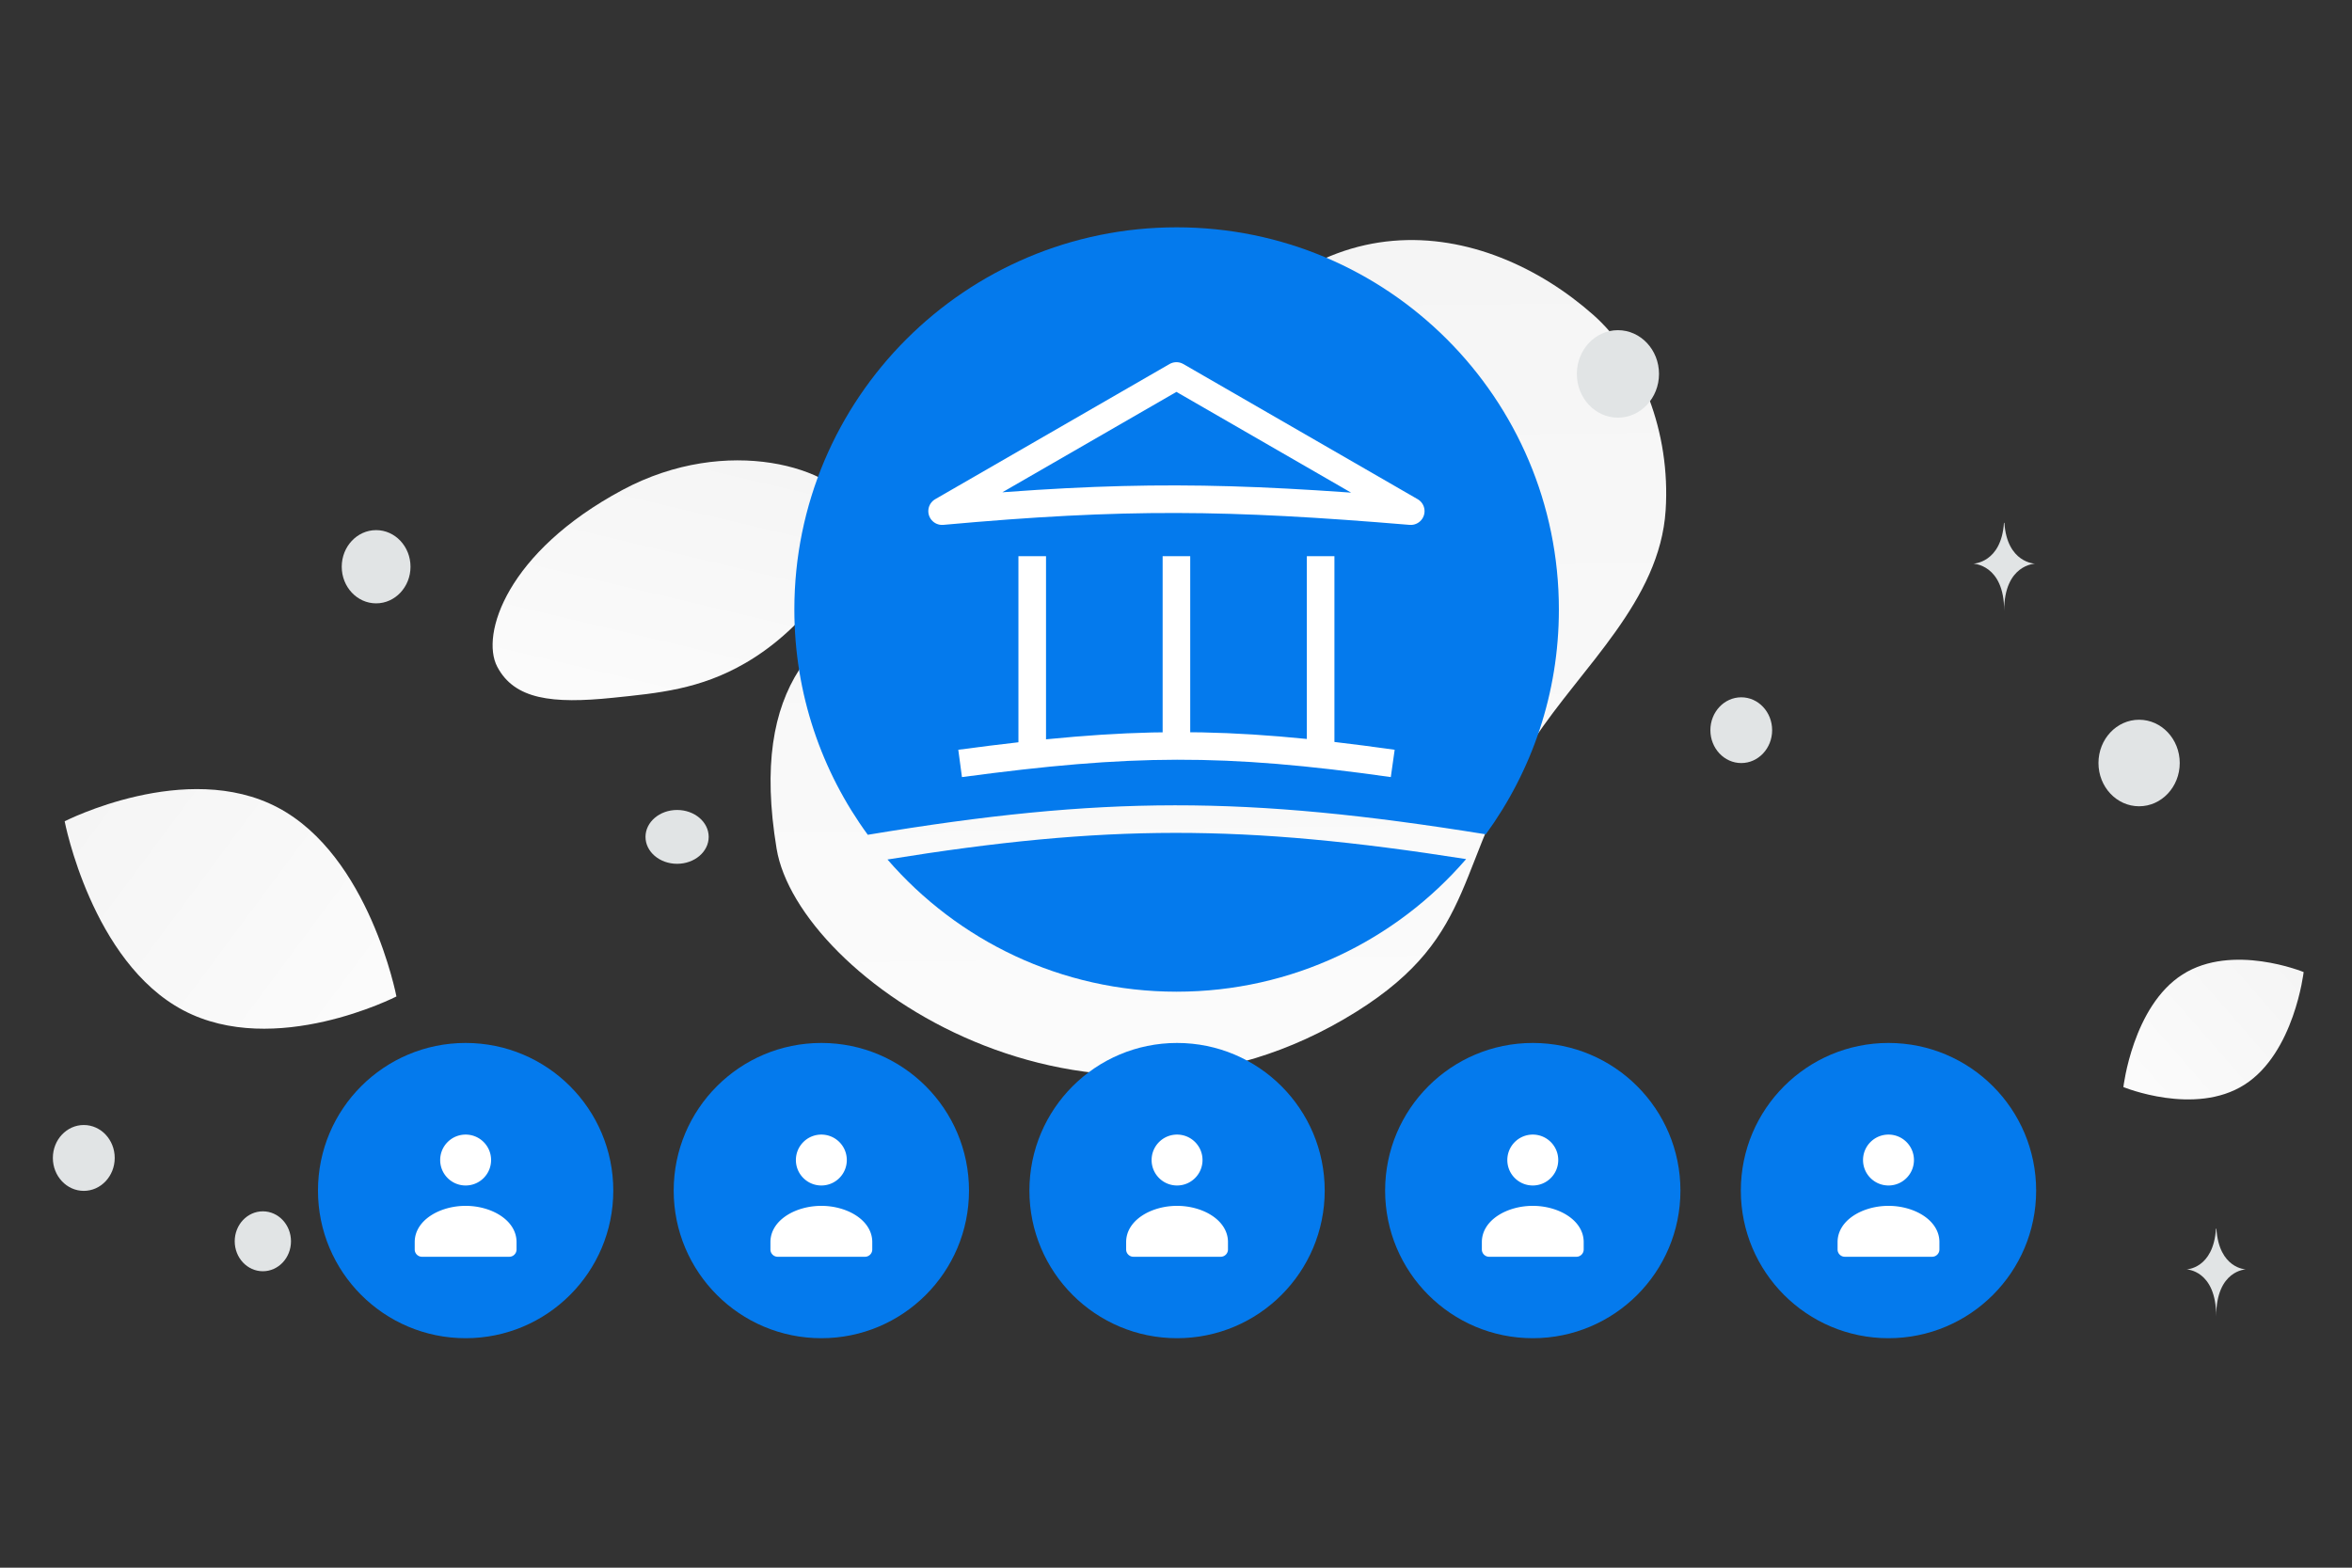 <svg width="900" height="600" viewBox="0 0 900 600" fill="none" xmlns="http://www.w3.org/2000/svg">
    <rect x="0" y="0" width="900" height="600" fill="#333333" stroke="none"/>
    <path fill="transparent" d="M0 0h900v600H0z"/>
    <path d="M297.172 324.828c8.163 49.415 119.397 126.468 221.796 62.409 47.624-29.795 37.087-57.072 67.98-104.106 18.414-28.034 48.181-53.154 50.417-87.83 1.937-29.933-9.545-58.748-27.739-74.836-40.916-36.18-110.728-50.61-157.94 34.041-47.211 84.65-175.553 42.875-154.514 170.322z"
          fill="url(#a)"/>
    <path d="M190.271 255.174c6.603 12.55 21.063 14.274 44.229 11.889 17.422-1.797 33.31-3.187 50.734-13.305 12.195-7.076 21.849-16.651 28.895-25.95 7.635-10.074 18.292-21.57 13.068-32.993-7.18-15.69-48.699-28.905-89.015-7.294-44.287 23.746-54.37 55.387-47.911 67.653z"
          fill="url(#b)"/>
    <path d="M70.13 386.669c35.048 18.517 81.567-5.292 81.567-5.292s-10.339-53.821-45.406-72.312c-35.05-18.517-81.549 5.266-81.549 5.266s10.339 53.821 45.387 72.338z"
          fill="url(#c)"/>
    <path d="M858.882 415.13c-19.042 12.155-46.362.919-46.362.919s3.572-30.94 22.626-43.081c19.043-12.156 46.351-.933 46.351-.933s-3.572 30.94-22.615 43.095z"
          fill="url(#d)"/>
    <ellipse cx="100.581" cy="475.076" rx="10.765" ry="11.465" fill="#E1E4E5"/>
    <ellipse cx="818.533" cy="292.025" rx="15.549" ry="16.56" fill="#E1E4E5"/>
    <ellipse cx="32.062" cy="443.177" rx="11.834" ry="12.604" fill="#E1E4E5"/>
    <ellipse cx="143.924" cy="216.907" rx="13.157" ry="14.013" fill="#E1E4E5"/>
    <ellipse cx="666.299" cy="279.462" rx="12.583" ry="11.815" transform="rotate(90 666.299 279.462)" fill="#E1E4E5"/>
    <path d="M766.988 200.113h-.172c-1.02 15.39-11.767 15.627-11.767 15.627s11.851.246 11.851 18.03c0-17.784 11.85-18.03 11.85-18.03s-10.742-.237-11.762-15.627zm81.125 270.139h-.165c-.979 15.345-11.297 15.581-11.297 15.581s11.378.246 11.378 17.976c0-17.73 11.377-17.976 11.377-17.976s-10.313-.236-11.293-15.581z"
          fill="#E1E4E5"/>
    <path fill-rule="evenodd" clip-rule="evenodd"
          d="M568.546 319.312c17.589-24.145 27.966-53.879 27.966-86.037C596.512 152.49 531.022 87 450.236 87c-80.785 0-146.275 65.49-146.275 146.275 0 32.241 10.431 62.046 28.102 86.224 90.09-14.982 144.414-15.044 236.483-.187zm-7.529 9.487c-85.465-13.429-137.837-13.369-221.424.159 26.822 30.988 66.443 50.593 110.643 50.593 44.276 0 83.958-19.672 110.781-50.752z"
          fill="#047aed"/>
    <ellipse cx="259.094" cy="320.301" rx="12.09" ry="10.301" fill="#E1E4E5"/>
    <path d="M367.394 292.189c65.003-8.721 101.084-9.132 165.539 0" stroke="#fff" stroke-width="10.554"/>
    <path d="M539.831 195.625c-69.916-5.833-109.375-6.341-179.334 0l89.667-51.731 89.667 51.731z" stroke="#fff"
          stroke-width="10.554" stroke-linejoin="round"/>
    <path d="M394.984 212.869v75.872m55.18-75.872v72.423m55.18-72.423v75.872" stroke="#fff" stroke-width="10.554"/>
    <ellipse cx="619.105" cy="143.108" rx="15.718" ry="16.74" fill="#E1E4E5"/>
    <circle r="56.501" transform="matrix(-1 0 0 1 178.175 455.671)" fill="#047aed"/>
    <path fill-rule="evenodd" clip-rule="evenodd"
          d="M197.658 475.439v2.78a2.783 2.783 0 0 1-2.784 2.78h-33.399a2.782 2.782 0 0 1-2.783-2.78v-2.825c0-8.412 9.624-13.878 19.483-13.878 9.858 0 19.483 5.469 19.483 13.878m-12.595-38.302c3.804 3.805 3.804 9.973 0 13.777-3.805 3.804-9.973 3.804-13.777 0-3.804-3.804-3.804-9.972 0-13.777 3.804-3.804 9.972-3.804 13.777 0z"
          fill="#fff"/>
    <circle r="56.501" transform="matrix(-1 0 0 1 314.29 455.671)" fill="#047aed"/>
    <path fill-rule="evenodd" clip-rule="evenodd"
          d="M333.773 475.439v2.78a2.782 2.782 0 0 1-2.783 2.78h-33.4a2.782 2.782 0 0 1-2.783-2.78v-2.825c0-8.412 9.625-13.878 19.483-13.878 9.859 0 19.483 5.469 19.483 13.878m-12.595-38.302c3.804 3.805 3.804 9.973 0 13.777-3.804 3.804-9.972 3.804-13.776 0-3.805-3.804-3.805-9.972 0-13.777 3.804-3.804 9.972-3.804 13.776 0z"
          fill="#fff"/>
    <circle r="56.501" transform="matrix(-1 0 0 1 450.405 455.671)" fill="#047aed"/>
    <path fill-rule="evenodd" clip-rule="evenodd"
          d="M469.889 475.439v2.78a2.783 2.783 0 0 1-2.784 2.78h-33.399a2.782 2.782 0 0 1-2.783-2.78v-2.825c0-8.412 9.624-13.878 19.483-13.878 9.858 0 19.483 5.469 19.483 13.878m-12.595-38.302c3.804 3.805 3.804 9.973 0 13.777-3.805 3.804-9.973 3.804-13.777 0-3.804-3.804-3.804-9.972 0-13.777 3.804-3.804 9.972-3.804 13.777 0z"
          fill="#fff"/>
    <circle r="56.501" transform="matrix(-1 0 0 1 586.521 455.671)" fill="#047aed"/>
    <path fill-rule="evenodd" clip-rule="evenodd"
          d="M606.004 475.439v2.78a2.782 2.782 0 0 1-2.783 2.78h-33.4a2.782 2.782 0 0 1-2.783-2.78v-2.825c0-8.412 9.625-13.878 19.483-13.878 9.859 0 19.483 5.469 19.483 13.878m-12.595-38.302c3.805 3.805 3.805 9.973 0 13.777-3.804 3.804-9.972 3.804-13.776 0-3.805-3.804-3.805-9.972 0-13.777 3.804-3.804 9.972-3.804 13.776 0z"
          fill="#fff"/>
    <circle r="56.501" transform="matrix(-1 0 0 1 722.636 455.671)" fill="#047aed"/>
    <path fill-rule="evenodd" clip-rule="evenodd"
          d="M742.12 475.439v2.78a2.783 2.783 0 0 1-2.784 2.78h-33.399a2.782 2.782 0 0 1-2.783-2.78v-2.825c0-8.412 9.624-13.878 19.483-13.878 9.858 0 19.483 5.469 19.483 13.878m-12.595-38.302c3.804 3.805 3.804 9.973 0 13.777-3.804 3.804-9.972 3.804-13.777 0-3.804-3.804-3.804-9.972 0-13.777 3.805-3.804 9.973-3.804 13.777 0z"
          fill="#fff"/>
    <defs>
        <linearGradient id="a" x1="468.073" y1="590.836" x2="458.834" y2="-255.795" gradientUnits="userSpaceOnUse">
            <stop stop-color="#fff"/>
            <stop offset="1" stop-color="#EEE"/>
        </linearGradient>
        <linearGradient id="b" x1="234.75" y1="336.508" x2="301.083" y2="56.639" gradientUnits="userSpaceOnUse">
            <stop stop-color="#fff"/>
            <stop offset="1" stop-color="#EEE"/>
        </linearGradient>
        <linearGradient id="c" x1="204.72" y1="444.428" x2="-98.166" y2="219.475" gradientUnits="userSpaceOnUse">
            <stop stop-color="#fff"/>
            <stop offset="1" stop-color="#EEE"/>
        </linearGradient>
        <linearGradient id="d" x1="785.193" y1="454.257" x2="947.31" y2="312.828" gradientUnits="userSpaceOnUse">
            <stop stop-color="#fff"/>
            <stop offset="1" stop-color="#EEE"/>
        </linearGradient>
    </defs>
</svg>

